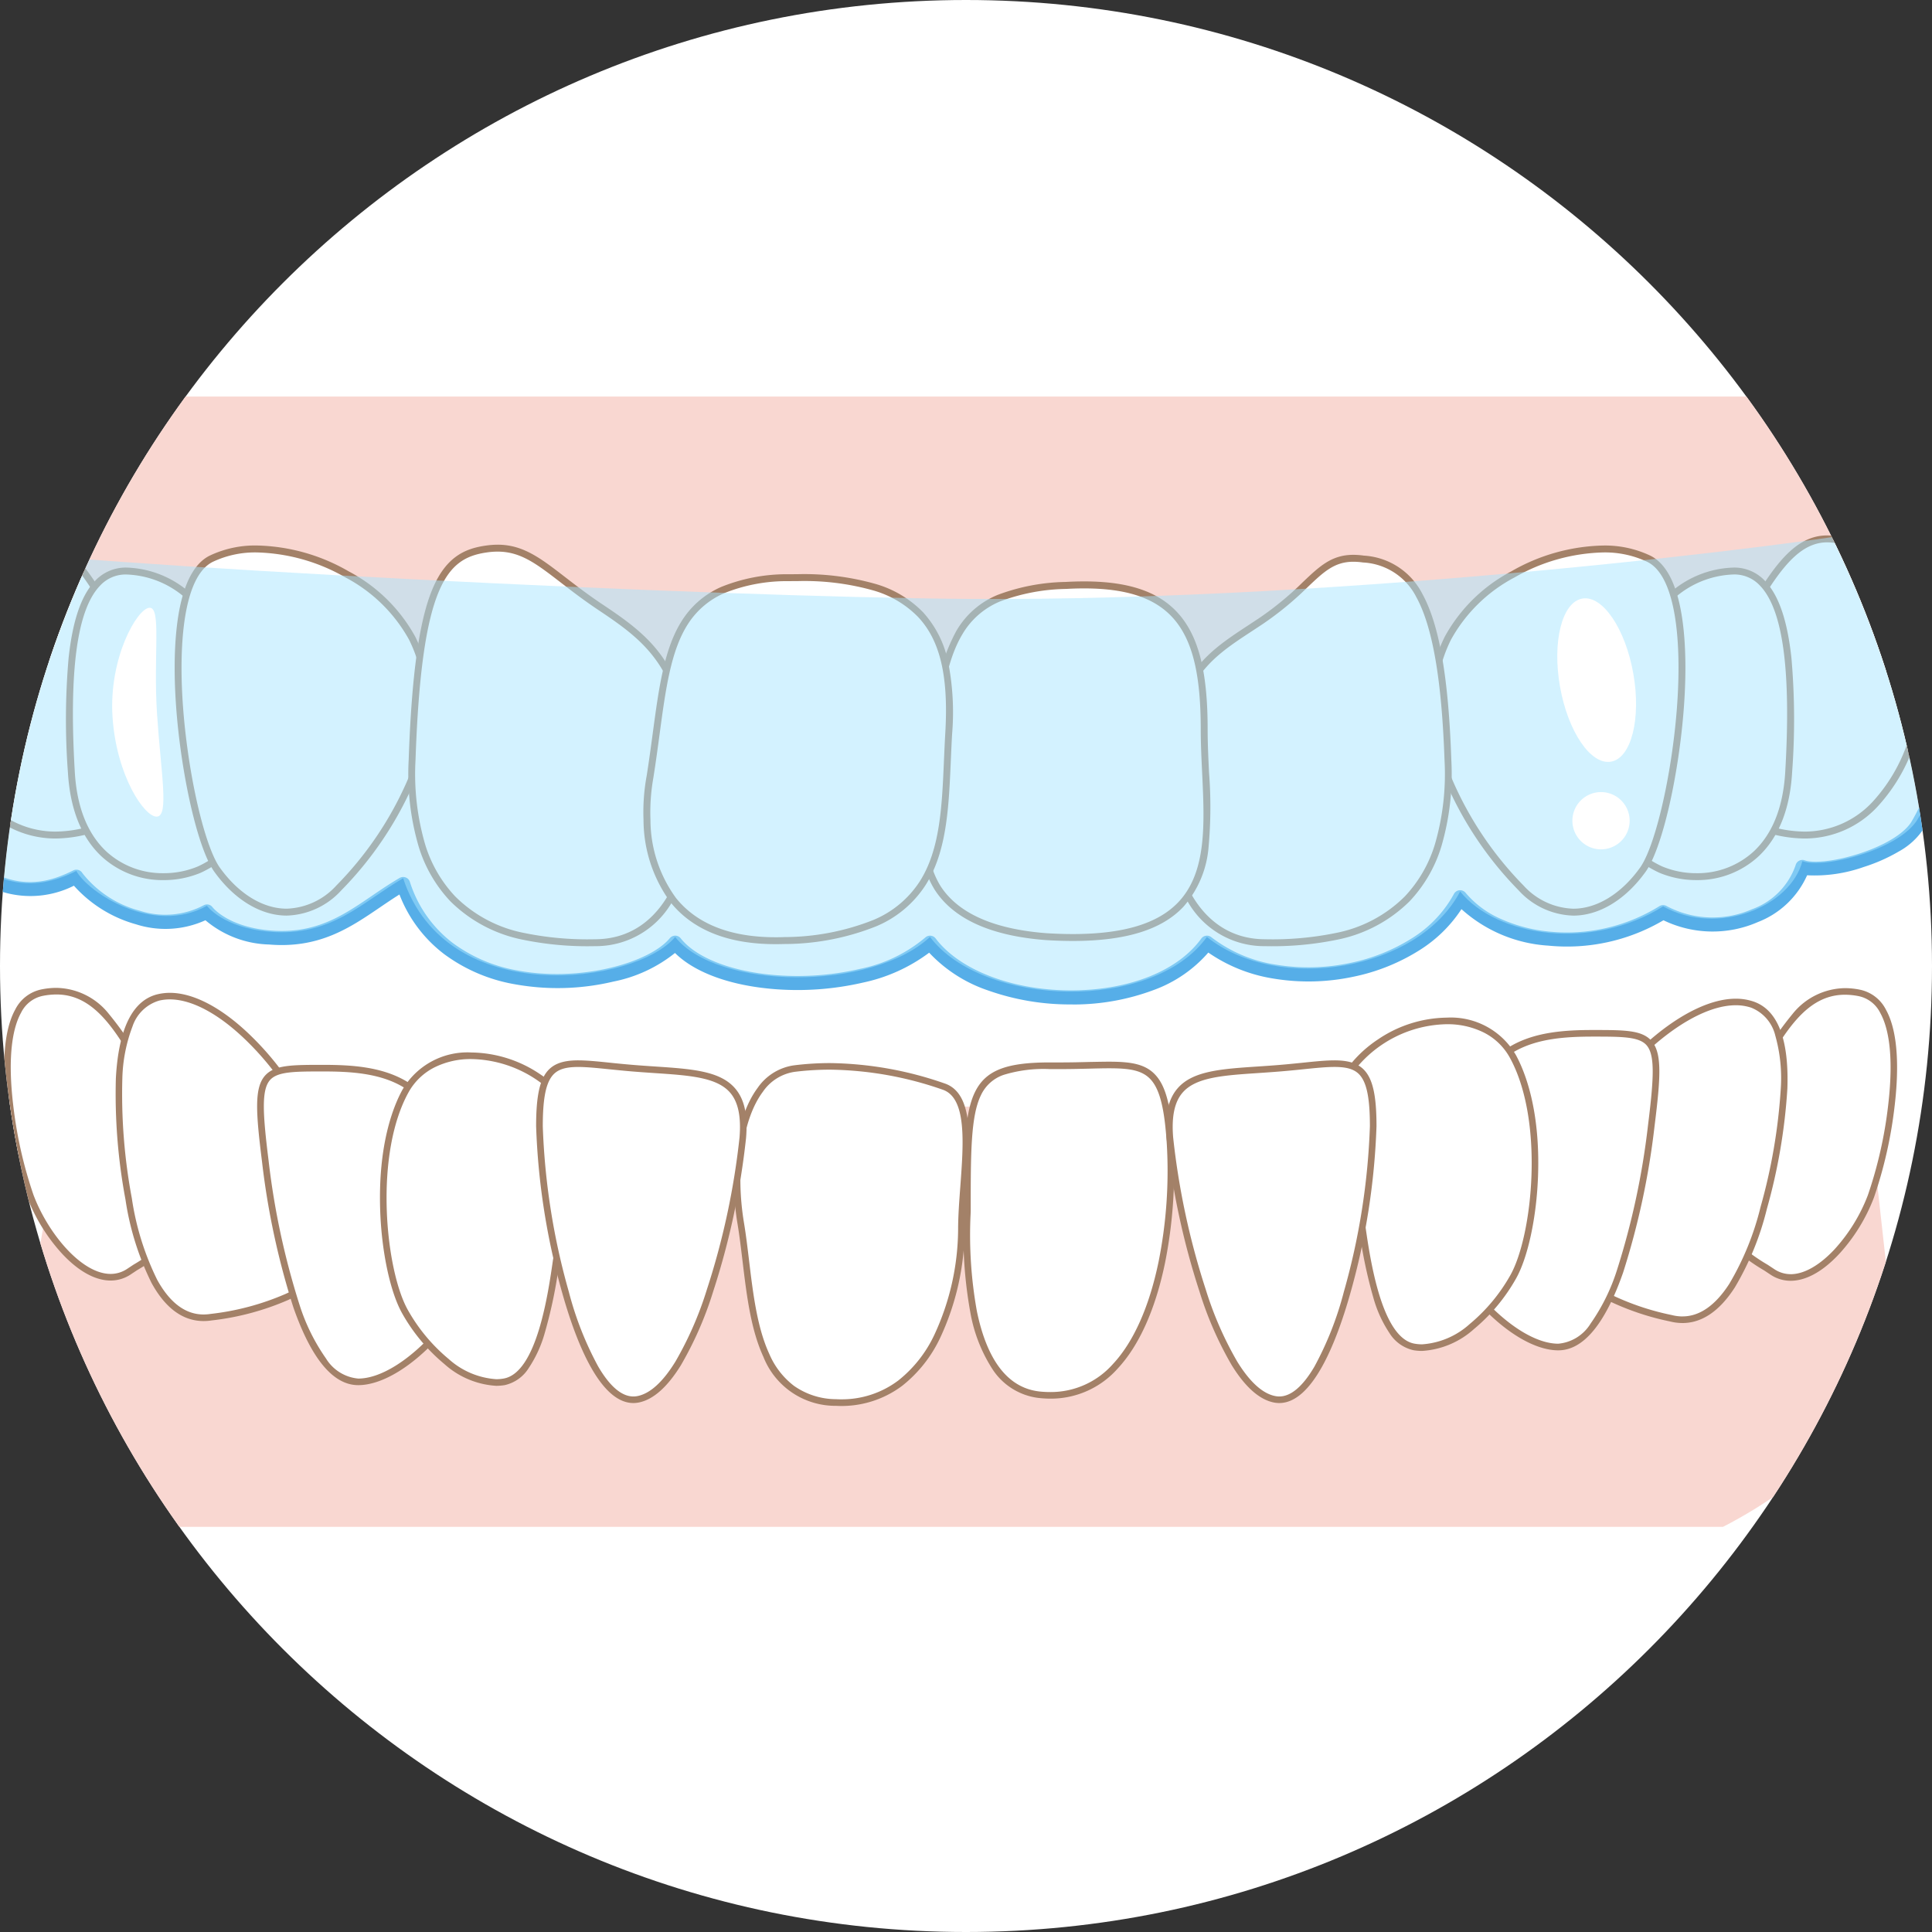 <?xml version="1.0" encoding="UTF-8"?>
<svg data-bbox="-10.794 0 193.14 180" viewBox="0 0 180 180" height="180" width="180" xmlns="http://www.w3.org/2000/svg" data-type="color">
    <rect x="0" y="0" width="180" height="180" fill="#333333" stroke="none"/>
    <g>
        <defs>
            <clipPath id="2f4fb1f5-8472-4aca-a07f-fcbb7dd93f1d">
                <path fill="#ffffff" d="M298 1828c0 49.706-40.294 90-90 90s-90-40.294-90-90 40.294-90 90-90 90 40.294 90 90z"/>
            </clipPath>
            <clipPath id="af75e977-02db-4f4f-a791-1fb0548f2c10">
                <path d="M207.457 0v139.481H0V0z"/>
            </clipPath>
            <clipPath id="5cdd5cb8-7e32-4ffc-9ff0-9e20b1883104">
                <path d="M207.456 24.508v105.308H0V24.508z"/>
            </clipPath>
            <clipPath id="45b0b924-925b-4f5c-ac05-d9d7a66d442c">
                <path d="M199.653 36.766v43.186H7.865V36.766z"/>
            </clipPath>
        </defs>
        <path fill="#ffffff" d="M180 90c0 49.706-40.294 90-90 90S0 139.706 0 90 40.294 0 90 0s90 40.294 90 90" data-color="1"/>
        <g clip-path="url(#2f4fb1f5-8472-4aca-a07f-fcbb7dd93f1d)" transform="translate(-118 -1738)">
            <g clip-path="url(#af75e977-02db-4f4f-a791-1fb0548f2c10)" transform="translate(99.999 1750.438)">
                <g clip-path="url(#5cdd5cb8-7e32-4ffc-9ff0-9e20b1883104)">
                    <path fill="#f9d7d1" d="m23.772 92.008 168.173-2.692 2.207 19.848c0 13.464-14.513 20.33-18.93 22.2-7.1 3.012-28.4 8.114-67.519 8.114s-62.015-4.645-69.411-7.49c-11.359-4.37-17.669-11.556-17.669-22.082Z" data-color="2"/>
                    <path fill="#ffffff" d="M32.737 89.786c-3.247-5.412-5.412-10.825-10.825-9.742s-2.706 14.613-1.082 18.943 5.953 9.2 9.2 7.036 7.036-4.33 5.412-8.66-2.706-7.577-2.706-7.577" data-color="1"/>
                    <path fill="#a38168" d="M23.256 79.6a6.36 6.36 0 0 1 4.876 2.412 31.8 31.8 0 0 1 3.61 5.457c.4.706.823 1.437 1.258 2.162l.017.029.011.032c.011.032 1.1 3.292 2.7 7.566a5.02 5.02 0 0 1-.728 5.2 17.5 17.5 0 0 1-4.226 3.445l-.575.381a3.36 3.36 0 0 1-1.894.583c-1 0-2.609-.439-4.55-2.533a16.5 16.5 0 0 1-3.215-5.233 40.5 40.5 0 0 1-1.921-8.5c-.335-2.833-.468-6.69.8-8.978a3.52 3.52 0 0 1 2.427-1.876 7 7 0 0 1 1.41-.147m9.2 10.318c-.432-.721-.846-1.444-1.247-2.143-2.325-4.057-4.333-7.56-7.953-7.56a6.6 6.6 0 0 0-1.284.133 2.9 2.9 0 0 0-2.01 1.572c-.658 1.184-1.319 3.638-.73 8.607a39.8 39.8 0 0 0 1.886 8.355c1.329 3.544 4.456 7.368 7.19 7.368a2.76 2.76 0 0 0 1.554-.48l.577-.382a17 17 0 0 0 4.079-3.31 4.4 4.4 0 0 0 .638-4.6c-1.522-4.066-2.582-7.213-2.7-7.563Z" data-color="3"/>
                    <path fill="#ffffff" d="M47.028 92.758C44.678 87 37.763 79.31 32.766 80.49s-3.866 12.694-2.78 18.769 3.292 11.709 7.7 11.02 10.485-1.771 11.559-7.652a12.77 12.77 0 0 0-2.218-9.869" data-color="1"/>
                    <path fill="#a38168" d="M33.832 80.062c2.3 0 5.076 1.519 7.821 4.276A27 27 0 0 1 47.3 92.6a11.6 11.6 0 0 1 1.53 2.773 13.3 13.3 0 0 1 .723 7.308 7.9 7.9 0 0 1-1.706 3.722 9.2 9.2 0 0 1-2.988 2.271 24.8 24.8 0 0 1-7.119 1.907 5 5 0 0 1-.767.061c-1.928 0-3.56-1.193-4.851-3.547a26.1 26.1 0 0 1-2.432-7.783 53.2 53.2 0 0 1-.894-11.291c.252-4.644 1.566-7.279 3.906-7.831a5 5 0 0 1 1.13-.128m3.135 29.967a4.4 4.4 0 0 0 .672-.054 24.3 24.3 0 0 0 6.942-1.851 7.43 7.43 0 0 0 4.363-5.553 12.7 12.7 0 0 0-.681-6.949 11 11 0 0 0-1.472-2.67l-.03-.036-.018-.043a26.4 26.4 0 0 0-5.525-8.1c-2.629-2.64-5.252-4.095-7.386-4.1a4.3 4.3 0 0 0-1 .113 3.73 3.73 0 0 0-2.483 2.4 14.6 14.6 0 0 0-.95 4.868 52.6 52.6 0 0 0 .885 11.15 25.5 25.5 0 0 0 2.366 7.6c1.18 2.139 2.631 3.225 4.317 3.225" data-color="3"/>
                    <path fill="#ffffff" d="M60.438 95.041c-2.563-6.879-6.352-7.962-12.305-7.962s-6.495 0-5.413 8.66 3.789 20.567 8.66 20.567 11.907-8.66 11.366-12.99a33 33 0 0 0-2.308-8.275" data-color="1"/>
                    <path fill="#a38168" d="M48.133 86.772c2.6 0 5.321.175 7.574 1.441 2.168 1.218 3.762 3.351 5.015 6.712a33.7 33.7 0 0 1 2.328 8.353c.275 2.2-1.293 5.608-4 8.669-2.579 2.922-5.448 4.666-7.675 4.666-2.326 0-4.358-2.436-6.04-7.242a71.6 71.6 0 0 1-2.924-13.594c-.571-4.572-.73-6.852.281-8 .895-1.005 2.508-1.005 5.441-1.005M51.38 116c2.053 0 4.75-1.667 7.215-4.458 2.552-2.89 4.1-6.18 3.847-8.187a33 33 0 0 0-2.284-8.188l-.007-.018c-1.2-3.222-2.708-5.256-4.744-6.4-2.13-1.2-4.754-1.362-7.273-1.362-2.662 0-4.269 0-4.976.8-.8.909-.689 3.053-.132 7.514a71 71 0 0 0 2.895 13.468 18.3 18.3 0 0 0 2.449 4.955A3.94 3.94 0 0 0 51.38 116" data-color="3"/>
                    <path fill="#ffffff" d="M180.409 89.813c3.247-5.412 5.412-10.825 10.825-9.742s2.706 14.613 1.082 18.943-5.953 9.2-9.2 7.036-7.036-4.33-5.412-8.66 2.706-7.577 2.706-7.577" data-color="1"/>
                    <path fill="#a38168" d="M189.89 79.625a7 7 0 0 1 1.4.145 3.52 3.52 0 0 1 2.427 1.876c1.272 2.288 1.139 6.145.8 8.978a40.5 40.5 0 0 1-1.921 8.5 16.5 16.5 0 0 1-3.214 5.233c-1.94 2.094-3.545 2.533-4.55 2.533a3.36 3.36 0 0 1-1.894-.583l-.575-.381a17.5 17.5 0 0 1-4.226-3.445 5.02 5.02 0 0 1-.728-5.2c1.6-4.274 2.691-7.534 2.7-7.566l.011-.032.017-.029c.435-.725.853-1.455 1.258-2.162a31.8 31.8 0 0 1 3.61-5.457 6.36 6.36 0 0 1 4.885-2.41m-5.051 26.65c1.247 0 2.7-.83 4.1-2.337a15.9 15.9 0 0 0 3.09-5.032 39.8 39.8 0 0 0 1.886-8.355c.588-4.969-.072-7.423-.73-8.607a2.9 2.9 0 0 0-2.01-1.572 6.6 6.6 0 0 0-1.284-.133c-3.621 0-5.628 3.5-7.953 7.56-.4.7-.815 1.423-1.247 2.143-.117.35-1.177 3.5-2.7 7.556a4.4 4.4 0 0 0 .638 4.6 17 17 0 0 0 4.079 3.31l.577.382a2.76 2.76 0 0 0 1.554.484Z" data-color="3"/>
                    <path fill="#ffffff" d="M165.935 92.091c2.858-5.525 10.435-12.561 15.306-10.938s2.707 12.99 1.083 18.944-4.33 11.366-8.66 10.283-10.284-2.706-10.825-8.659a12.77 12.77 0 0 1 3.1-9.63" data-color="1"/>
                    <path fill="#a38168" d="M179.713 80.609a5.1 5.1 0 0 1 1.625.253c2.281.76 3.353 3.5 3.187 8.15a53.2 53.2 0 0 1-1.905 11.166 26.8 26.8 0 0 1-2.991 7.335c-1.42 2.2-3.06 3.313-4.874 3.313a4.8 4.8 0 0 1-1.166-.148 24.7 24.7 0 0 1-6.919-2.539 9.2 9.2 0 0 1-2.772-2.53 7.9 7.9 0 0 1-1.365-3.86 13.3 13.3 0 0 1 1.377-7.214 11.6 11.6 0 0 1 1.773-2.624 27.1 27.1 0 0 1 6.1-7.505c2.847-2.449 5.662-3.797 7.93-3.797m-4.958 29.6c1.592 0 3.058-1.02 4.358-3.032a26.2 26.2 0 0 0 2.915-7.164 52.6 52.6 0 0 0 1.884-11.026 14.6 14.6 0 0 0-.509-4.933 3.73 3.73 0 0 0-2.258-2.613 4.5 4.5 0 0 0-1.431-.222c-2.121 0-4.794 1.3-7.526 3.648a26.4 26.4 0 0 0-5.98 7.362l-.021.042-.033.033a11 11 0 0 0-1.706 2.526 12.7 12.7 0 0 0-1.3 6.86 7.43 7.43 0 0 0 3.846 5.922 24.2 24.2 0 0 0 6.747 2.467 4.2 4.2 0 0 0 1.014.133Z" data-color="3"/>
                    <path fill="#ffffff" d="M154.122 91.794c2.563-6.879 6.352-7.962 12.305-7.962s6.495 0 5.413 8.66-3.789 20.567-8.66 20.567-11.907-8.66-11.366-12.99a33 33 0 0 1 2.308-8.275" data-color="1"/>
                    <path fill="#a38168" d="M166.427 83.525c2.931 0 4.546 0 5.437 1.009 1.011 1.145.852 3.424.281 8a71.6 71.6 0 0 1-2.924 13.594c-1.682 4.805-3.714 7.242-6.04 7.242-2.226 0-5.1-1.744-7.675-4.666-2.7-3.061-4.271-6.464-4-8.669a33.7 33.7 0 0 1 2.328-8.353c1.254-3.361 2.847-5.494 5.015-6.712 2.257-1.27 4.976-1.445 7.578-1.445m-3.247 29.227a3.94 3.94 0 0 0 3.012-1.875 18.3 18.3 0 0 0 2.449-4.955 71 71 0 0 0 2.895-13.468c.557-4.461.671-6.6-.132-7.514-.707-.8-2.314-.8-4.976-.8-2.519 0-5.143.165-7.273 1.362-2.036 1.144-3.543 3.178-4.744 6.4l-.007.018a33 33 0 0 0-2.284 8.188c-.251 2.006 1.3 5.3 3.847 8.187 2.463 2.79 5.16 4.457 7.213 4.457" data-color="3"/>
                    <path fill="#ffffff" d="M92.018 87.121a30.9 30.9 0 0 1 13.889 1.667c3.334 1.111 1.667 8.333 1.667 13.333s-2.26 16.438-11.667 16.112c-8.2-.285-7.778-10-8.889-16.667s.487-13.881 5-14.445" data-color="1"/>
                    <path fill="#a38168" d="M95.348 86.607A33.5 33.5 0 0 1 106 88.5c2.733.911 2.4 5.348 2.082 9.639-.1 1.354-.205 2.755-.205 3.985a24.25 24.25 0 0 1-2.265 10.044 12.45 12.45 0 0 1-3.54 4.494 9.4 9.4 0 0 1-6.172 1.878 7.21 7.21 0 0 1-6.779-4.575c-1.176-2.551-1.564-5.783-1.939-8.91-.146-1.213-.283-2.358-.463-3.439-.843-5.06-.111-10.041 1.864-12.691a4.95 4.95 0 0 1 3.4-2.109 27 27 0 0 1 3.365-.209m.951 31.326a8.73 8.73 0 0 0 5.406-1.763 11.84 11.84 0 0 0 3.361-4.277 23.6 23.6 0 0 0 2.2-9.773c0-1.253.105-2.665.207-4.031.3-4.057.615-8.252-1.664-9.011a32.9 32.9 0 0 0-10.462-1.858 27 27 0 0 0-3.292.2 4.35 4.35 0 0 0-2.984 1.867c-1.881 2.522-2.568 7.32-1.751 12.223.182 1.095.321 2.247.467 3.467.37 3.079.752 6.263 1.887 8.726a7.37 7.37 0 0 0 2.3 2.974 6.86 6.86 0 0 0 3.939 1.244q.197.014.387.012Z" data-color="3"/>
                    <path fill="#ffffff" d="M108.129 100.276c0-11.125.055-13.508 8.083-13.421s10.251-1.579 10.806 7.31-1.9 24.516-12.222 23.334c-7.747-.888-6.667-16.112-6.667-17.223" data-color="1"/>
                    <path fill="#a38168" d="M121.328 86.477c2.068 0 3.452.216 4.4 1.322.917 1.066 1.378 2.9 1.593 6.347a43.8 43.8 0 0 1-.772 11.052c-.888 4.327-2.421 7.746-4.431 9.886a8.3 8.3 0 0 1-6.239 2.786 10 10 0 0 1-1.121-.065 5.97 5.97 0 0 1-4.327-2.736 14.3 14.3 0 0 1-2.026-5.234 40.5 40.5 0 0 1-.6-9.173c.006-.184.011-.317.011-.385 0-5.338 0-8.865 1.01-10.946.986-2.03 2.875-2.785 6.972-2.785h1.056c.966 0 1.854-.023 2.638-.043.661-.011 1.278-.026 1.836-.026m-5.446 30.779a7.72 7.72 0 0 0 5.792-2.592c1.933-2.057 3.412-5.373 4.277-9.589a43 43 0 0 0 .76-10.89c-.2-3.253-.636-5.043-1.446-5.985s-2.048-1.108-3.937-1.108c-.55 0-1.164.016-1.814.032-.788.02-1.681.043-2.654.043h-1.052a12.7 12.7 0 0 0-4.306.54 3.62 3.62 0 0 0-2.113 1.9c-.949 1.953-.949 5.424-.949 10.677 0 .079 0 .216-.011.406a40 40 0 0 0 .585 9.028c.954 4.633 2.913 7.151 5.822 7.484a9 9 0 0 0 1.046.053Z" data-color="3"/>
                    <path fill="#ffffff" d="M142.179 90.327C144.8 82.473 155.71 80.044 158.957 86s2.165 16.779 0 20.567-5.953 7.036-9.2 6.495-4.33-7.577-4.871-11.366-4.33-6.5-2.706-11.366" data-color="1"/>
                    <path fill="#a38168" d="M152.8 82.372a7 7 0 0 1 6.43 3.478c.862 1.581 2.278 5.145 2.067 11.253-.134 3.873-.946 7.646-2.07 9.613a16.9 16.9 0 0 1-3.911 4.68 7.94 7.94 0 0 1-4.83 2.029 5 5 0 0 1-.777-.063 3.54 3.54 0 0 1-2.254-1.6 11.4 11.4 0 0 1-1.438-3.077 44 44 0 0 1-1.433-6.952 12.3 12.3 0 0 0-1.456-3.812c-1.133-2.21-2.3-4.5-1.237-7.695a11.3 11.3 0 0 1 4.464-5.805 11.67 11.67 0 0 1 6.445-2.049m-2.314 30.439a7.35 7.35 0 0 0 4.444-1.893 16.3 16.3 0 0 0 3.764-4.507c1.078-1.887 1.859-5.549 1.99-9.33.152-4.419-.555-8.3-1.993-10.938a5.7 5.7 0 0 0-2.448-2.383 7.6 7.6 0 0 0-3.443-.775 11.17 11.17 0 0 0-10.327 7.438c-.985 2.955.077 5.027 1.2 7.221a12.9 12.9 0 0 1 1.518 4c.452 3.169 1.512 10.589 4.618 11.107a4 4 0 0 0 .673.06Z" data-color="3"/>
                    <path fill="#ffffff" d="M72.537 93.574c-2.618-7.855-13.531-10.284-16.778-4.33s-2.165 16.778 0 20.567 5.953 7.036 9.2 6.5 4.33-7.577 4.871-11.366 4.33-6.5 2.706-11.366" data-color="1"/>
                    <path fill="#a38168" d="M61.918 85.619a11.66 11.66 0 0 1 6.446 2.053 11.3 11.3 0 0 1 4.464 5.805c1.067 3.2-.1 5.485-1.237 7.695a12.3 12.3 0 0 0-1.456 3.812 44 44 0 0 1-1.433 6.952 11.4 11.4 0 0 1-1.437 3.077 3.54 3.54 0 0 1-2.254 1.6 5 5 0 0 1-.777.063 7.94 7.94 0 0 1-4.83-2.029 16.9 16.9 0 0 1-3.911-4.68c-1.124-1.967-1.937-5.74-2.07-9.613-.211-6.108 1.2-9.672 2.067-11.253a7 7 0 0 1 6.428-3.482m2.315 30.44a4 4 0 0 0 .677-.059c3.106-.517 4.165-7.938 4.618-11.107a12.9 12.9 0 0 1 1.518-4c1.124-2.194 2.186-4.266 1.2-7.221a11.17 11.17 0 0 0-10.326-7.439 7.56 7.56 0 0 0-3.442.775 5.7 5.7 0 0 0-2.448 2.383c-1.437 2.635-2.145 6.519-1.993 10.938.13 3.781.911 7.443 1.99 9.33a16.3 16.3 0 0 0 3.764 4.507 7.35 7.35 0 0 0 4.443 1.892Z" data-color="3"/>
                    <path fill="#ffffff" d="M68.258 92.492c0-7.119 2.165-5.954 8.66-5.412s10.825 0 10.283 6.494-4.33 23.274-9.742 24.356-9.2-17.861-9.2-25.438" data-color="1"/>
                    <path fill="#a38168" d="M71.867 86.353c.832 0 1.826.1 2.978.22a97 97 0 0 0 2.1.2c.731.061 1.431.108 2.108.153 3.369.226 6.031.4 7.436 2.038.874 1.016 1.2 2.489 1.019 4.634a70.5 70.5 0 0 1-3.059 14.278 33 33 0 0 1-3 6.864c-1.259 2.045-2.582 3.219-3.931 3.489a2.6 2.6 0 0 1-.505.051c-3.08 0-5.3-5.548-6.614-10.2a65 65 0 0 1-2.449-15.588c.001-4.705.916-6.139 3.917-6.139m5.147 31.315a2 2 0 0 0 .385-.039c1.175-.235 2.362-1.314 3.528-3.209a32.5 32.5 0 0 0 2.938-6.734A69.8 69.8 0 0 0 86.9 93.549c.162-1.943-.123-3.311-.872-4.183-1.238-1.439-3.786-1.61-7.012-1.826-.68-.046-1.382-.093-2.118-.154-.763-.064-1.479-.137-2.11-.2-1.134-.116-2.114-.217-2.915-.217-1.334 0-2.069.284-2.534.981-.531.794-.768 2.2-.768 4.544a64.4 64.4 0 0 0 2.426 15.421 30.6 30.6 0 0 0 2.737 6.961c1.081 1.852 2.187 2.792 3.28 2.792" data-color="3"/>
                    <path fill="#ffffff" d="M145.939 92.492c0-7.119-2.165-5.954-8.66-5.412s-10.825 0-10.283 6.494 4.329 23.274 9.742 24.356 9.2-17.861 9.2-25.438" data-color="1"/>
                    <path fill="#a38168" d="M142.33 86.353c3 0 3.916 1.434 3.916 6.139a65 65 0 0 1-2.446 15.588c-1.317 4.654-3.534 10.2-6.614 10.2a2.6 2.6 0 0 1-.505-.051c-1.349-.27-2.671-1.443-3.931-3.489a33 33 0 0 1-3-6.864 70.5 70.5 0 0 1-3.06-14.276c-.179-2.145.145-3.618 1.019-4.634 1.406-1.634 4.067-1.812 7.436-2.038.677-.045 1.377-.092 2.108-.153.757-.063 1.469-.136 2.1-.2 1.147-.12 2.147-.222 2.977-.222m-5.147 31.315c1.093 0 2.2-.94 3.286-2.794a30.6 30.6 0 0 0 2.737-6.961 64.4 64.4 0 0 0 2.426-15.421c0-2.348-.237-3.75-.768-4.544-.466-.7-1.2-.981-2.534-.981-.8 0-1.781.1-2.915.217a98 98 0 0 1-2.11.2c-.736.061-1.439.108-2.118.154-3.226.216-5.774.387-7.012 1.826-.749.871-1.035 2.239-.872 4.183a69.8 69.8 0 0 0 3.03 14.137 32.5 32.5 0 0 0 2.938 6.734c1.166 1.894 2.354 2.974 3.528 3.209a2 2 0 0 0 .384.041" data-color="3"/>
                    <path fill="#f9d7d1" d="m196.667 50.086-184.036-.964.263-23.216c1.963-12.157 7.771-21.385 18.922-24.294L34.81.831A25.7 25.7 0 0 1 41.286 0H169.5a25.6 25.6 0 0 1 7.443 1.1c10.671 3.235 15.992 12.645 17.956 24.022Z" data-color="2"/>
                    <path fill="#ffffff" d="M178.666 48.711c4.057-6.763 6.244-11.921 10.786-10.786s8.515 12.489 6.812 18.166-6.244 11.354-14.192 8.515-5.109-13.057-3.406-15.9" data-color="1"/>
                    <path fill="#a38168" d="M188.237 37.446a5.4 5.4 0 0 1 1.293.167c1.08.27 2.728 1.227 4.449 4.253a24.5 24.5 0 0 1 2.619 7.275 15.5 15.5 0 0 1-.025 7.043 16.14 16.14 0 0 1-3.62 6.5 9.25 9.25 0 0 1-6.845 3 12.4 12.4 0 0 1-4.144-.774 7.74 7.74 0 0 1-4.944-4.819c-1.553-4.341.291-9.746 1.37-11.545.546-.91 1.055-1.786 1.547-2.633 2.857-4.913 4.921-8.467 8.3-8.467m-2.13 27.593a8.63 8.63 0 0 0 6.382-2.8A15.5 15.5 0 0 0 195.956 56a14.84 14.84 0 0 0 .01-6.736 23.8 23.8 0 0 0-2.546-7.078c-1.255-2.206-2.692-3.608-4.046-3.947a4.7 4.7 0 0 0-1.137-.148c-3.009 0-4.995 3.417-7.743 8.146-.493.849-1 1.727-1.552 2.641a15.2 15.2 0 0 0-1.611 4.708 12.6 12.6 0 0 0 .295 6.289 7.12 7.12 0 0 0 4.554 4.425 11.7 11.7 0 0 0 3.927.739" data-color="3"/>
                    <path fill="#ffffff" d="M167.618 52.117c3.3-6.6 6.812-11.354 11.921-11.354s5.677 9.083 5.109 18.734-7.948 10.786-11.921 9.083a12.08 12.08 0 0 1-5.109-16.463" data-color="1"/>
                    <path fill="#a38168" d="M179.539 40.441a3.9 3.9 0 0 1 2.935 1.277c1.263 1.34 2.059 3.681 2.432 7.159a66 66 0 0 1 .063 10.639c-.2 3.434-1.254 6.069-3.128 7.83a8.38 8.38 0 0 1-5.782 2.213 8.9 8.9 0 0 1-3.459-.683 10.3 10.3 0 0 1-3.376-2.5 13 13 0 0 1-2.621-4.291 12.47 12.47 0 0 1 .727-10.115 33.5 33.5 0 0 1 5.338-8.231 9.34 9.34 0 0 1 6.871-3.298m-3.479 28.474a7.74 7.74 0 0 0 5.341-2.038c1.75-1.645 2.734-4.134 2.926-7.4.554-9.409-.206-15.074-2.321-17.318a3.24 3.24 0 0 0-2.466-1.075 8.73 8.73 0 0 0-6.406 3.1 32.9 32.9 0 0 0-5.227 8.074 11.84 11.84 0 0 0-.7 9.606 12.3 12.3 0 0 0 2.49 4.076 9.7 9.7 0 0 0 3.156 2.341 8.2 8.2 0 0 0 3.207.634" data-color="3"/>
                    <path fill="#ffffff" d="M30.631 48.711c-4.058-6.763-6.245-11.921-10.786-10.786s-8.515 12.489-6.812 18.166 6.244 11.354 14.192 8.515 5.109-13.057 3.406-15.9" data-color="1"/>
                    <path fill="#a38168" d="M21.059 37.446c3.378 0 5.442 3.551 8.3 8.465.493.848 1 1.724 1.549 2.635 1.08 1.8 2.924 7.2 1.37 11.545a7.74 7.74 0 0 1-4.944 4.819 12.4 12.4 0 0 1-4.144.774 9.25 9.25 0 0 1-6.845-3 16.14 16.14 0 0 1-3.62-6.5 15.5 15.5 0 0 1-.025-7.043 24.5 24.5 0 0 1 2.619-7.275c1.721-3.026 3.369-3.983 4.449-4.253a5.4 5.4 0 0 1 1.291-.167m2.13 27.593a11.7 11.7 0 0 0 3.927-.736 7.12 7.12 0 0 0 4.554-4.429 12.6 12.6 0 0 0 .3-6.289 15.2 15.2 0 0 0-1.611-4.708c-.549-.914-1.059-1.793-1.553-2.642-2.749-4.728-4.734-8.144-7.742-8.144a4.7 4.7 0 0 0-1.136.148c-1.354.339-2.791 1.74-4.045 3.947a23.8 23.8 0 0 0-2.546 7.078A14.84 14.84 0 0 0 13.341 56a15.5 15.5 0 0 0 3.466 6.242 8.63 8.63 0 0 0 6.383 2.797Z" data-color="3"/>
                    <path fill="#ffffff" d="M41.679 52.117c-3.3-6.6-6.812-11.354-11.921-11.354s-5.677 9.083-5.109 18.737S32.6 70.283 36.57 68.58a12.08 12.08 0 0 0 5.109-16.463" data-color="1"/>
                    <path fill="#a38168" d="M29.758 40.441a9.34 9.34 0 0 1 6.871 3.3 33.5 33.5 0 0 1 5.338 8.231 12.47 12.47 0 0 1 .727 10.115 13 13 0 0 1-2.621 4.291 10.3 10.3 0 0 1-3.376 2.5 8.9 8.9 0 0 1-3.459.683 8.38 8.38 0 0 1-5.782-2.213c-1.874-1.761-2.926-4.4-3.128-7.83a66 66 0 0 1 .063-10.639c.374-3.478 1.169-5.819 2.432-7.159a3.9 3.9 0 0 1 2.935-1.279m3.479 28.474a8.2 8.2 0 0 0 3.206-.631 9.7 9.7 0 0 0 3.157-2.341 12.3 12.3 0 0 0 2.49-4.076 11.84 11.84 0 0 0-.7-9.606 32.9 32.9 0 0 0-5.227-8.074 8.73 8.73 0 0 0-6.406-3.1 3.24 3.24 0 0 0-2.466 1.075c-2.116 2.244-2.875 7.909-2.321 17.318.192 3.265 1.176 5.754 2.926 7.4a7.74 7.74 0 0 0 5.341 2.035" data-color="3"/>
                    <path fill="#ffffff" d="M56.4 47.016c-3.05-6.116-13.047-10.229-18.726-7.394s-2.29 24.976.545 28.952 7.376 5.682 11.353 1.711S60.936 56.1 56.4 47.016" data-color="1"/>
                    <path fill="#a38168" d="M41.96 38.385A17.8 17.8 0 0 1 50.5 40.8a15.1 15.1 0 0 1 6.187 6.077 14.04 14.04 0 0 1 1.438 7.071 20 20 0 0 1-1.653 6.752 33 33 0 0 1-6.672 9.813 7.15 7.15 0 0 1-5.089 2.353c-2.431 0-4.893-1.5-6.754-4.1-1.151-1.619-2.357-5.966-3.085-11.072-.807-5.7-.8-10.871.03-14.187.541-2.169 1.425-3.573 2.629-4.174a9.84 9.84 0 0 1 4.429-.948m2.75 33.836a6.53 6.53 0 0 0 4.634-2.164 32.3 32.3 0 0 0 6.538-9.614 19.3 19.3 0 0 0 1.6-6.533 13.4 13.4 0 0 0-1.371-6.75 14.46 14.46 0 0 0-5.927-5.8 17.4 17.4 0 0 0-8.227-2.328 9.2 9.2 0 0 0-4.142.881c-1.027.513-1.8 1.776-2.291 3.753-.807 3.238-.813 8.319-.017 13.941.7 4.937 1.894 9.271 2.972 10.783 1.74 2.434 4.011 3.831 6.231 3.831" data-color="3"/>
                    <path fill="#ffffff" d="M152.9 47.008c3.057-6.114 13.057-10.218 18.733-7.38s2.271 24.978-.567 28.952-7.38 5.677-11.354 1.7-11.352-14.189-6.812-23.272" data-color="1"/>
                    <path fill="#a38168" d="M167.34 38.388a9.85 9.85 0 0 1 4.438.952c1.2.6 2.087 2.007 2.626 4.177.824 3.316.831 8.487.019 14.187-.727 5.108-1.942 9.451-3.094 11.064-1.861 2.605-4.322 4.1-6.752 4.1a7.15 7.15 0 0 1-5.091-2.356 33 33 0 0 1-6.668-9.824 20 20 0 0 1-1.648-6.753 14.04 14.04 0 0 1 1.444-7.07 15.1 15.1 0 0 1 6.187-6.069 17.84 17.84 0 0 1 8.539-2.408m-2.763 33.835c2.219 0 4.489-1.4 6.228-3.83 1.079-1.512 2.277-5.844 2.98-10.78.8-5.62.8-10.7-.006-13.941-.491-1.979-1.261-3.242-2.289-3.756a9.2 9.2 0 0 0-4.15-.884 17.4 17.4 0 0 0-8.224 2.323 14.46 14.46 0 0 0-5.927 5.8 13.4 13.4 0 0 0-1.377 6.75 19.3 19.3 0 0 0 1.6 6.534 32.4 32.4 0 0 0 6.53 9.62 6.53 6.53 0 0 0 4.635 2.164" data-color="3"/>
                    <path fill="#ffffff" d="M126.788 62.9c0-12.54 3.563-14.057 8.672-17.463s5.585-6.36 9.558-5.793 7.316 2.252 7.883 18.715-10.786 17.03-17.03 17.03-9.083-6.244-9.083-12.489" data-color="1"/>
                    <path fill="#a38168" d="M135.871 75.714a8.19 8.19 0 0 1-7.155-4.052 16.53 16.53 0 0 1-2.25-8.759c0-5.578.675-9.237 2.188-11.867 1.4-2.431 3.395-3.74 5.705-5.256.3-.2.609-.4.922-.608a29 29 0 0 0 4.1-3.372c1.557-1.478 2.682-2.546 4.707-2.546a7 7 0 0 1 .973.073 6.55 6.55 0 0 1 5.456 3.56c1.58 2.871 2.439 7.785 2.7 15.462a24 24 0 0 1-.923 8.06 12.9 12.9 0 0 1-2.956 5.116 13.25 13.25 0 0 1-6.76 3.588 30 30 0 0 1-6.707.601m8.22-35.815c-1.768 0-2.761.942-4.264 2.369a29.6 29.6 0 0 1-4.188 3.44q-.474.315-.926.611c-4.578 3-7.6 4.989-7.6 16.584 0 6.056 2.709 12.167 8.761 12.167a29.4 29.4 0 0 0 6.57-.582 12.46 12.46 0 0 0 6.44-3.408 12.24 12.24 0 0 0 2.806-4.864 23.4 23.4 0 0 0 .893-7.843c-.257-7.469-1.116-12.433-2.624-15.174a5.9 5.9 0 0 0-4.983-3.233 6 6 0 0 0-.885-.066Z" data-color="3"/>
                    <path fill="#ffffff" d="M82.509 62.9c0-12.54-3.406-15.327-8.515-18.733s-6.7-6.027-10.67-5.46S56.963 41.9 56.4 58.362s10.786 17.03 17.03 17.03 9.083-6.244 9.083-12.489" data-color="1"/>
                    <path fill="#a38168" d="M73.426 75.714a30 30 0 0 1-6.712-.6 13.25 13.25 0 0 1-6.76-3.588A12.9 12.9 0 0 1 57 66.411a24 24 0 0 1-.923-8.06c.272-7.89.974-12.943 2.211-15.9 1.308-3.128 3.173-3.8 4.993-4.06a8 8 0 0 1 1.088-.081c2.369 0 4 1.259 6.259 3 1 .774 2.139 1.651 3.547 2.59 2.626 1.751 4.756 3.308 6.276 6.053 1.623 2.936 2.38 7.047 2.38 12.947a16.53 16.53 0 0 1-2.25 8.759 8.19 8.19 0 0 1-7.155 4.055m-9.06-36.759a7 7 0 0 0-1 .074c-1.886.27-3.372 1-4.49 3.671-1.206 2.883-1.893 7.863-2.162 15.673a23.4 23.4 0 0 0 .893 7.843 12.24 12.24 0 0 0 2.806 4.864 12.46 12.46 0 0 0 6.44 3.408 29.4 29.4 0 0 0 6.57.582c6.052 0 8.761-6.111 8.761-12.167 0-5.786-.731-9.8-2.3-12.636-1.45-2.618-3.518-4.128-6.07-5.829-1.427-.951-2.572-1.836-3.583-2.616-2.237-1.722-3.715-2.867-5.865-2.867" data-color="3"/>
                    <path fill="#ffffff" d="M104.648 62.9c.568-16.463 2.438-20.226 12.656-20.794s12.89 3.764 12.89 13.414 3.406 20.437-14.76 19.3c-14.76-1.131-10.786-11.92-10.786-11.92" data-color="1"/>
                    <path fill="#a38168" d="M117.95 75.229c-.8 0-1.652-.028-2.536-.083-5.114-.393-8.59-1.973-10.337-4.7a8.4 8.4 0 0 1-1.214-5.151 10 10 0 0 1 .465-2.457 87 87 0 0 1 .782-10.1 17.7 17.7 0 0 1 1.97-6.358 7.9 7.9 0 0 1 3.889-3.4 18.9 18.9 0 0 1 6.317-1.2 31 31 0 0 1 1.715-.05c4.46 0 7.371 1.1 9.16 3.449 1.628 2.141 2.354 5.328 2.354 10.336 0 1.32.065 2.681.128 4a41.5 41.5 0 0 1-.038 6.918 9.55 9.55 0 0 1-2.371 5.635c-2.024 2.132-5.388 3.161-10.284 3.161M119 42.382c-.532 0-1.1.016-1.68.049a18.3 18.3 0 0 0-6.1 1.148 7.3 7.3 0 0 0-3.587 3.13c-1.862 3.148-2.4 8.534-2.665 16.2v.052l-.018.049a9.4 9.4 0 0 0-.446 2.351 7.83 7.83 0 0 0 1.118 4.742c1.633 2.54 4.943 4.019 9.837 4.4.866.054 1.705.082 2.491.082 4.711 0 7.922-.967 9.819-2.956 2.674-2.805 2.459-7.309 2.232-12.078-.063-1.324-.129-2.693-.129-4.028 0-4.858-.686-7.925-2.223-9.946-1.658-2.177-4.405-3.195-8.649-3.195" data-color="3"/>
                    <path fill="#ffffff" d="M78.573 59.863c1.7-10.786.967-18.262 13.008-18.478 12.454-.223 15.376 4.854 14.808 14.5s.568 18.734-15.327 19.3-12.489-15.322-12.489-15.322" data-color="1"/>
                    <path fill="#a38168" d="M90.243 75.527c-4.391 0-7.674-1.307-9.757-3.884a13.04 13.04 0 0 1-2.53-7.683 18.7 18.7 0 0 1 .3-4.155c.214-1.359.389-2.658.558-3.914.576-4.281 1.073-7.978 2.765-10.574a8.2 8.2 0 0 1 3.653-3.087 16.3 16.3 0 0 1 6.343-1.166c.263 0 .525-.007.78-.007a24.4 24.4 0 0 1 7.123.883 10.06 10.06 0 0 1 4.514 2.656 9.77 9.77 0 0 1 2.369 4.767 24.2 24.2 0 0 1 .349 6.546c-.05.846-.087 1.7-.123 2.522-.19 4.36-.369 8.478-2.357 11.6a10.1 10.1 0 0 1-4.6 3.835 23.2 23.2 0 0 1-8.558 1.649c-.278.007-.558.012-.829.012M92.356 41.7q-.379-.002-.769.007a15.7 15.7 0 0 0-6.093 1.111 7.6 7.6 0 0 0-3.375 2.85c-1.613 2.473-2.1 6.1-2.666 10.308-.17 1.262-.345 2.568-.562 3.937v.017a18.4 18.4 0 0 0-.288 4.024 12.4 12.4 0 0 0 2.389 7.286c1.955 2.417 5.068 3.642 9.254 3.642.264 0 .536 0 .808-.015a22.6 22.6 0 0 0 8.32-1.595 9.46 9.46 0 0 0 4.318-3.592c1.9-2.974 2.071-7.009 2.256-11.28.036-.826.073-1.681.123-2.532.312-5.3-.473-8.637-2.544-10.834a9.44 9.44 0 0 0-4.235-2.482 23.7 23.7 0 0 0-6.936-.852" data-color="3"/>
                    <path fill="#56aee8" d="M117.791 81.143a22.8 22.8 0 0 1-7.722-1.3 13.36 13.36 0 0 1-5.5-3.521 15.7 15.7 0 0 1-6.13 2.778 27.2 27.2 0 0 1-8.194.623c-4.151-.316-7.5-1.533-9.356-3.374a13.3 13.3 0 0 1-5.727 2.662 22.5 22.5 0 0 1-9.176.256 15.5 15.5 0 0 1-6.608-2.816 12.7 12.7 0 0 1-4.161-5.551c-.629.392-1.241.809-1.838 1.215-2.772 1.885-5.638 3.837-10.318 3.444A9.57 9.57 0 0 1 37.14 73.3a9 9 0 0 1-6.475.375 12.1 12.1 0 0 1-5.778-3.594 9 9 0 0 1-6.311.674c-2.584-.7-5.159-2.63-7.873-5.913-2.791-3.377-3.438-8.474-3.489-12.155a37.2 37.2 0 0 1 1.615-11.565c.822-2.449 1.517-2.874 1.968-2.981a.655.655 0 0 1 .332 1.266c-.056.041-.4.336-.9 1.684A25.5 25.5 0 0 0 9.158 45.2a37.5 37.5 0 0 0-.5 9.976c.359 3.837 1.388 6.808 3.058 8.829 5.78 6.993 9.87 6.277 13.108 4.654a.654.654 0 0 1 .868.271 10.03 10.03 0 0 0 5.338 3.484 7.7 7.7 0 0 0 5.933-.5.643.643 0 0 1 .847.183c.057.072 1.485 1.828 5.364 2.154 4.217.354 6.77-1.384 9.472-3.224.827-.563 1.682-1.145 2.592-1.671a.655.655 0 0 1 .949.362 11.53 11.53 0 0 0 3.988 5.692 14.2 14.2 0 0 0 6.057 2.571c5.788 1.09 12.256-.689 14.172-3.008a.654.654 0 0 1 1.017.01c1.46 1.838 4.8 3.122 8.927 3.436a25.9 25.9 0 0 0 7.789-.591 13.6 13.6 0 0 0 6.07-2.918.655.655 0 0 1 .967.086c2.264 3 7.321 4.9 12.885 4.835 5.3-.06 9.729-1.863 11.86-4.823a.654.654 0 0 1 .941-.128 13.1 13.1 0 0 0 5.959 2.549 18.7 18.7 0 0 0 6.97-.15 17.2 17.2 0 0 0 5.77-2.31 11.1 11.1 0 0 0 3.9-4.118.655.655 0 0 1 1.088-.108 9 9 0 0 0 3.244 2.415 14.3 14.3 0 0 0 4.577 1.2A16.34 16.34 0 0 0 172.6 71.99a.65.65 0 0 1 .666-.018 9.16 9.16 0 0 0 8 .288 6.67 6.67 0 0 0 4.029-4.092.654.654 0 0 1 .859-.449c.728.268 2.709.137 5.086-.632 2.4-.777 4.219-1.9 4.864-2.995 3.5-5.972 3.08-12.44 2.516-15.763a24.4 24.4 0 0 0-2.061-6.582 10.8 10.8 0 0 0-2.934-3.915.655.655 0 0 1 .771-1.058 11.9 11.9 0 0 1 3.338 4.4 25.7 25.7 0 0 1 2.177 6.94 24.74 24.74 0 0 1-2.678 16.644 6.5 6.5 0 0 1-2.314 2.129 16 16 0 0 1-3.275 1.449 13.7 13.7 0 0 1-5.278.773 8.28 8.28 0 0 1-4.584 4.358 10.52 10.52 0 0 1-8.8-.166 17.7 17.7 0 0 1-10.733 2.363 13.3 13.3 0 0 1-8.087-3.4 12.75 12.75 0 0 1-3.887 3.811 18.5 18.5 0 0 1-6.214 2.493 20 20 0 0 1-7.462.158 14.7 14.7 0 0 1-6.023-2.416 12.3 12.3 0 0 1-5.117 3.5 21.3 21.3 0 0 1-7.381 1.338Z" data-color="4"/>
                    <g clip-path="url(#45b0b924-925b-4f5c-ac05-d9d7a66d442c)" opacity=".5">
                        <path fill="#a8e5ff" d="M10.948 38.242c15.614 2.118 73.394 4.952 97.18 5.118 36.063.252 78.579-5.186 85.88-6.593C198.446 40 202.7 53.6 196.666 63.886c-1.645 2.806-8.713 4.656-10.74 3.911-1.1 4.211-7.848 7.059-12.976 4.21-6.619 4.165-15.465 2.868-18.912-1.387-3.874 7.386-16.944 9.568-23.591 4.236-5.083 7.06-20.875 6.524-25.8 0-5.5 5.1-19.833 4.922-23.743 0-3.62 4.381-21.288 6.843-25.343-5.467-3.854 2.227-6.662 5.467-12.446 4.981-4.342-.364-5.837-2.417-5.837-2.417-5 2.8-11.081-1.261-12.165-3.244-4.019 2.013-8.326 1.929-13.906-4.823-6.155-7.448-2.316-25.157-.26-25.644" data-color="5"/>
                    </g>
                    <path fill="#ffffff" d="M32.632 54.087c.361 5.491 1.136 9.482-.009 9.558s-3.777-3.793-4.138-9.285 2.29-10.1 3.435-10.174.351 4.408.712 9.9" data-color="1"/>
                    <path fill="#ffffff" d="M170.175 50.324c.739 4.2-.191 7.867-2.078 8.2s-4.016-2.8-4.755-6.995.192-7.867 2.078-8.2 4.016 2.8 4.755 7" data-color="1"/>
                    <path fill="#ffffff" d="M169.791 63.566A2.667 2.667 0 1 1 166.7 61.4a2.667 2.667 0 0 1 3.09 2.164" data-color="1"/>
                </g>
            </g>
        </g>
    </g>
</svg>
